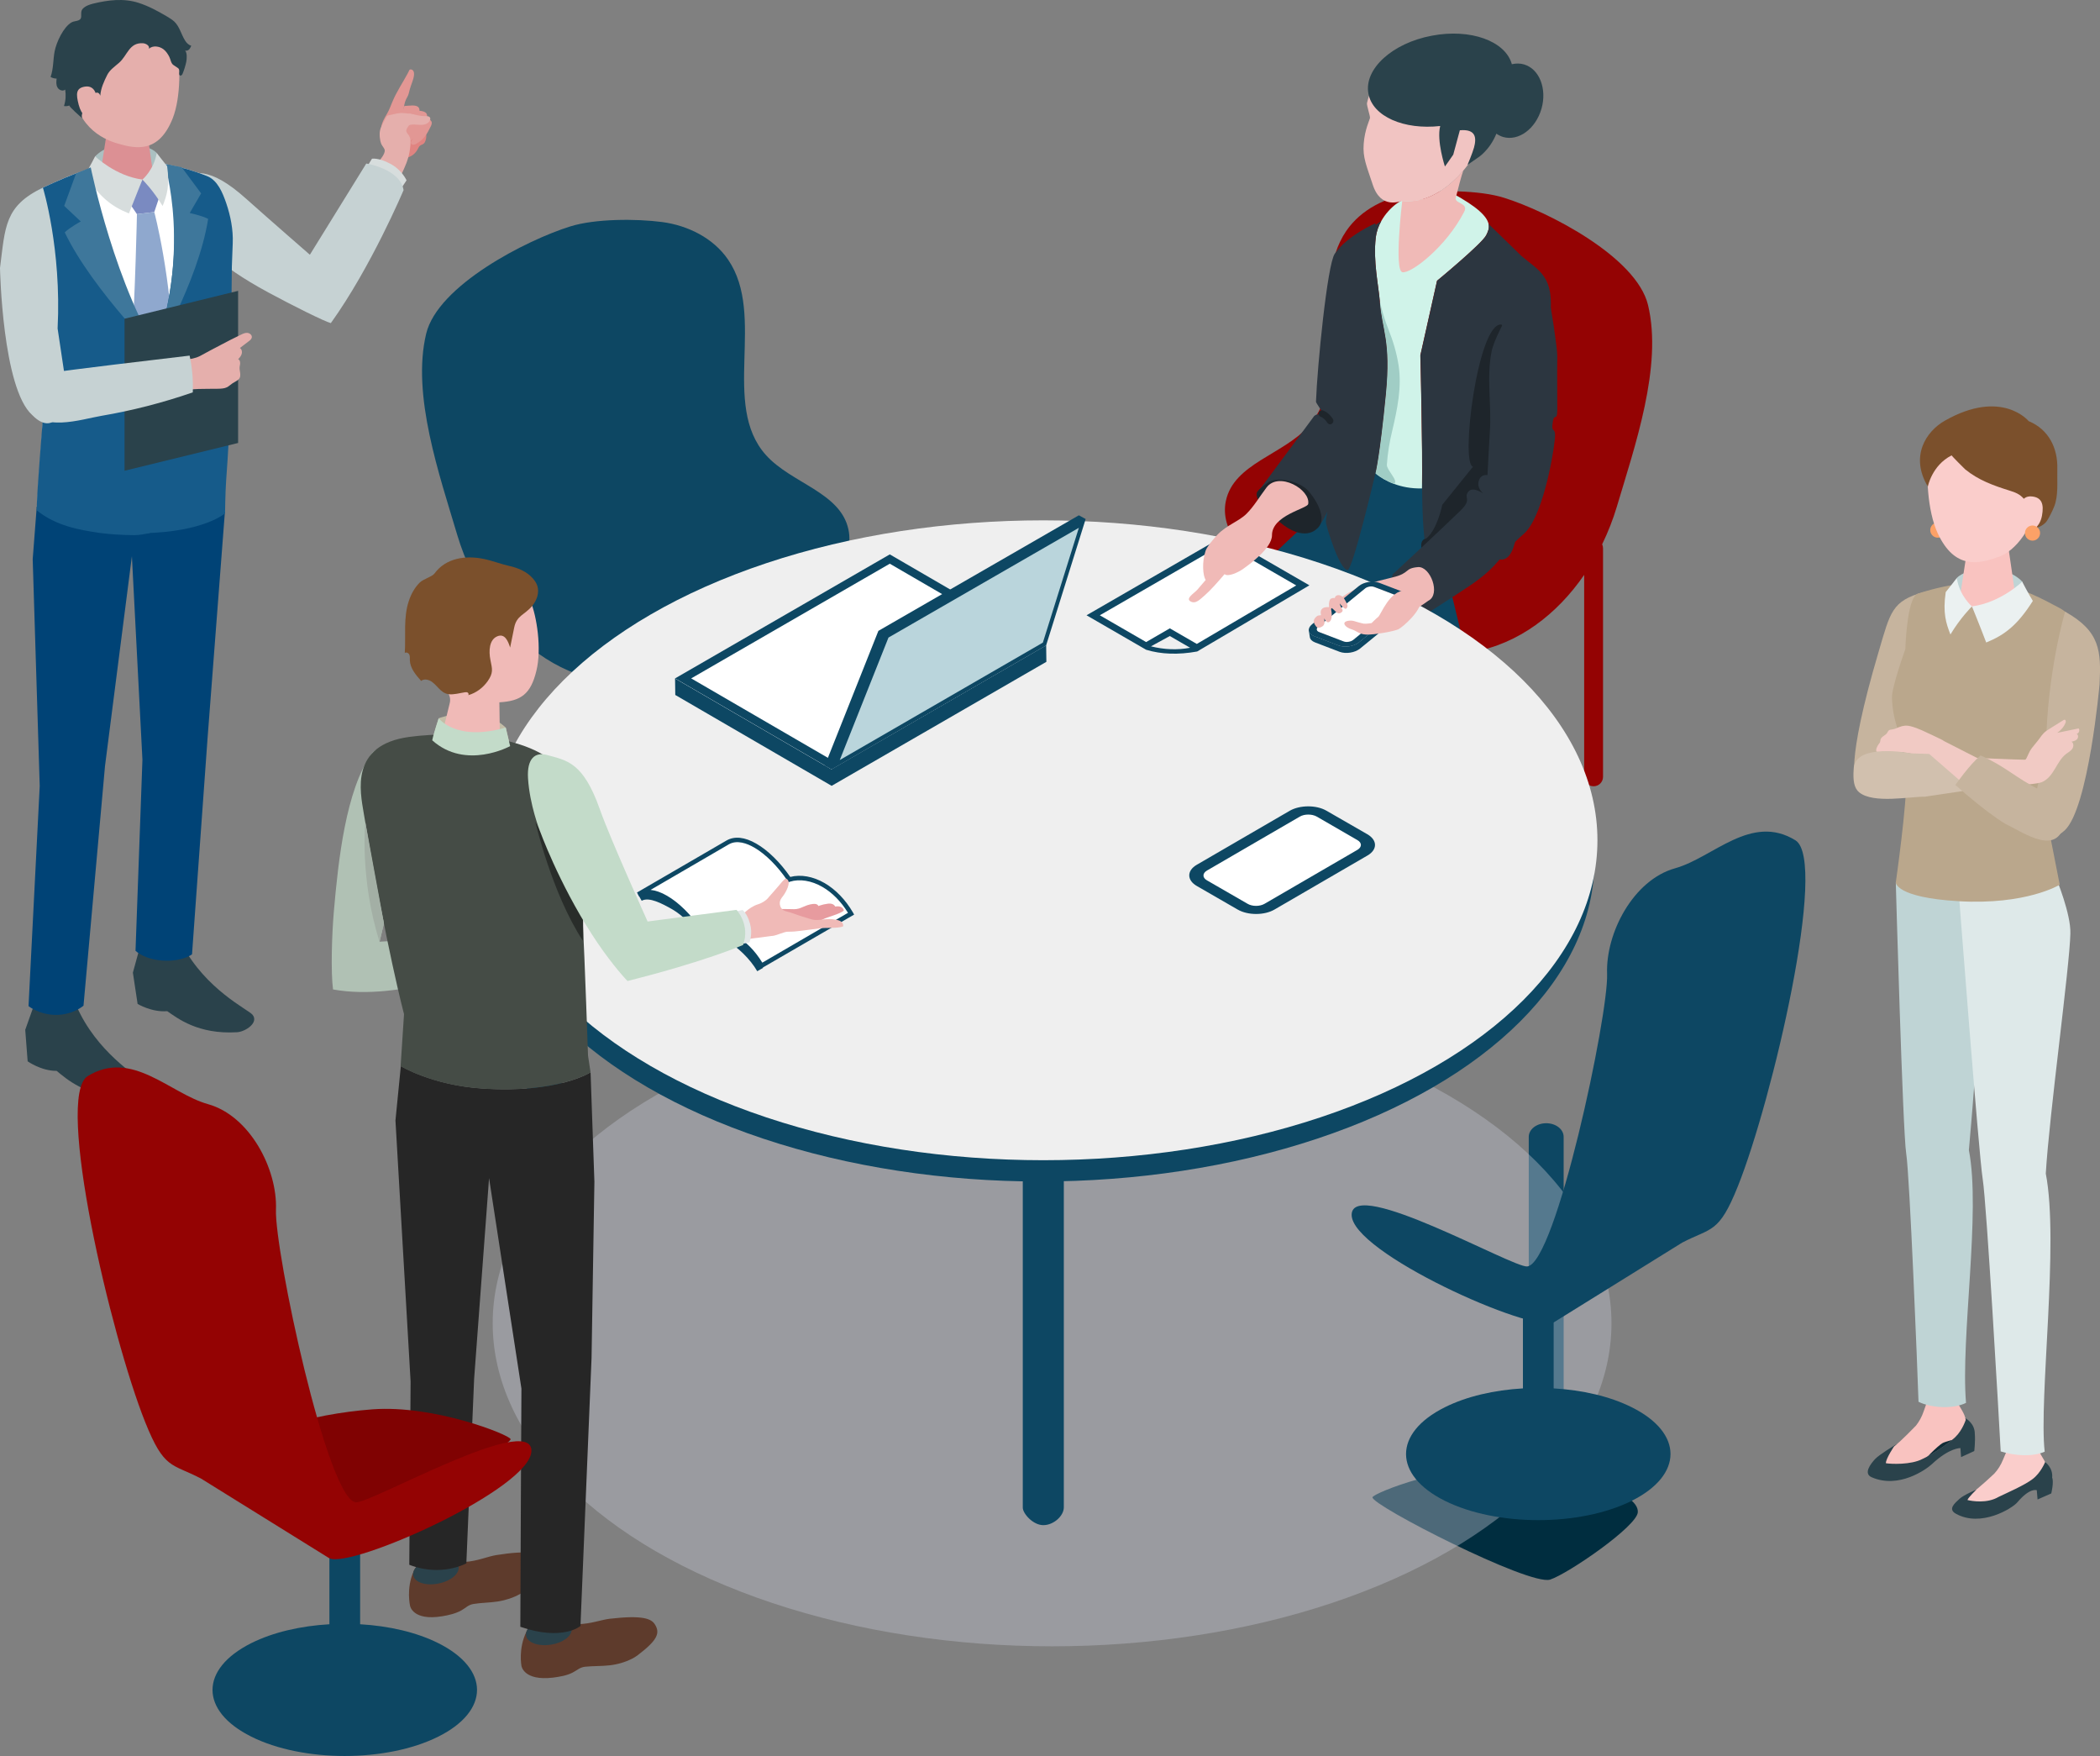 <?xml version="1.0" encoding="utf-8"?>
<!-- Generator: Adobe Illustrator 24.3.0, SVG Export Plug-In . SVG Version: 6.00 Build 0)  -->
<svg version="1.1" id="レイヤー_1" xmlns="http://www.w3.org/2000/svg" xmlns:xlink="http://www.w3.org/1999/xlink" x="0px"
	 y="0px" viewBox="0 0 191.38 160" style="enable-background:new 0 0 191.38 160;" xml:space="preserve">
<rect x="0" y="0" width="191.38" height="160" fill="#808080" stroke="none"/>
<style type="text/css">
	.st0{fill:#002D3F;}
	.st1{fill:#0D4763;}
	.st2{fill:#E08481;}
	.st3{fill:#E29794;}
	.st4{fill:#E5AFAC;}
	.st5{fill:#D7DDDD;}
	.st6{fill:#C6D2D3;}
	.st7{fill:#FFFFFF;}
	.st8{fill:#2A424B;}
	.st9{fill:#ABC0C1;}
	.st10{fill:#DC9094;}
	.st11{fill:#7A8AC1;}
	.st12{fill:#8FA8CE;}
	.st13{fill:#004376;}
	.st14{fill:#165B8A;}
	.st15{fill:#3E779B;}
	.st16{fill:#004581;}
	.st17{opacity:0.4;fill:#C2C4D1;enable-background:new    ;}
	.st18{fill:#940303;}
	.st19{fill:#D0F3E9;}
	.st20{fill:#A0CDC5;}
	.st21{fill:#2C3640;}
	.st22{fill:#1E252B;}
	.st23{fill:#F0BAB7;}
	.st24{fill:#F1C4C2;}
	.st25{fill:#EFEFEF;}
	.st26{enable-background:new    ;}
	.st27{fill:#BAD5DC;}
	.st28{fill:#C3BDA7;}
	.st29{fill:#E79B9F;}
	.st30{fill:#E2E8E8;}
	.st31{fill:#B0C1B4;}
	.st32{fill:#5E3B2C;}
	.st33{fill:#262626;}
	.st34{fill:#454C46;}
	.st35{fill:#C3DBC9;}
	.st36{fill:#292D2A;}
	.st37{fill:#A3AFA5;}
	.st38{fill:#7B502C;}
	.st39{fill:#800202;}
	.st40{fill:#FCA167;}
	.st41{fill:#112C36;}
	.st42{fill:#F9C3C0;}
	.st43{fill:#FACDCB;}
	.st44{fill:#BFD4D5;}
	.st45{fill:#DEE9E9;}
	.st46{fill:#C6B49E;}
	.st47{fill:#BAA78C;}
	.st48{fill:#F1CAC4;}
	.st49{fill:#D1C0AE;}
	.st50{fill:#EBF1F1;}
</style>
<g>
	<g>
		<path class="st0" d="M125.08,136.42c0.08-0.38,6.95-3.14,12.61-2.71c5.65,0.43,11.68,2.19,11.57,4.07
			c-0.08,1.3-6.36,5.61-7.99,6.14C139.38,144.52,124.93,137.12,125.08,136.42z"/>
	</g>
	<path class="st1" d="M140.91,131.69c-0.88,0-1.59-0.55-1.59-1.24v-26.87c0-0.68,0.71-1.24,1.59-1.24s1.59,0.55,1.59,1.24v26.87
		C142.5,131.13,141.79,131.69,140.91,131.69z"/>
	<g>
		<g>
			<g>
				<path class="st2" d="M38.69,13c-0.1,0.16-0.24,0.16-0.38,0.25c-0.15,0.1-0.19,0.26-0.28,0.41c-0.19,0.32-0.5,0.59-0.87,0.68
					c-0.33,0.07-0.68,0.03-1.01,0.08c-0.09,0.01-0.18,0.02-0.26-0.02c-0.08-0.04-0.13-0.11-0.18-0.18
					c-0.23-0.33-0.41-0.76-0.23-1.12c0.07-0.15,0.2-0.26,0.33-0.37c0.29-0.25,0.57-0.51,0.86-0.76c0.15-0.13,0.29-0.26,0.47-0.34
					c0.32-0.14,0.7-0.1,1.04-0.01c0.17,0.04,0.34,0.1,0.48,0.21C38.94,12.07,38.88,12.71,38.69,13z"/>
				<path class="st3" d="M37.15,6.7c0.06-0.11,0.12-0.23,0.17-0.34c0.11-0.08,0.27-0.02,0.34,0.09c0.07,0.11,0.08,0.25,0.07,0.38
					c-0.04,0.45-0.28,0.89-0.39,1.33c-0.05,0.18-0.08,0.36-0.15,0.53c-0.05,0.12-0.12,0.23-0.18,0.35c-0.15,0.31-0.2,0.67-0.24,1.01
					c0.01-0.04,0.39,0.33,0.4,0.47c0.02,0.17,0,0.53-0.17,0.61c-0.71,0.32-1.34,0.72-2.16,0.66c-0.04,0-0.08-0.01-0.1-0.04
					c-0.02-0.02-0.01-0.06-0.01-0.08c0.05-0.47,0.29-0.89,0.53-1.29c0.23-0.38,0.34-0.74,0.51-1.13C36.14,8.36,36.7,7.54,37.15,6.7z
					"/>
				<path class="st3" d="M38.14,9.78c0.09,0.1,0.12,0.25,0.06,0.49c-0.2,0.84-0.39,1.45-1.04,2.03c-0.08,0.07-0.16,0.14-0.26,0.17
					c-0.1,0.03-0.22,0.01-0.28-0.08c-0.07-0.1-0.03-0.25,0.03-0.36c0.13-0.27,0.3-0.53,0.43-0.8c0.17-0.35,0.19-0.43-0.17-0.48
					c-0.14-0.02-0.2-0.2-0.21-0.35c-0.01-0.23,0.04-0.47,0.12-0.68c0.01-0.02,0.02-0.05,0.04-0.06c0.02-0.01,0.04-0.01,0.05-0.01
					C37.29,9.64,37.91,9.51,38.14,9.78z"/>
				<path class="st3" d="M38.87,10.35c0.07,0.11,0.08,0.27,0,0.49c-0.31,0.8-0.58,1.39-1.3,1.88c-0.09,0.06-0.18,0.12-0.28,0.13
					c-0.1,0.02-0.22-0.02-0.27-0.12c-0.06-0.11,0.01-0.25,0.08-0.36c0.17-0.25,0.37-0.48,0.53-0.74c0.21-0.32,0.25-0.4-0.11-0.5
					c-0.14-0.04-0.17-0.22-0.16-0.37c0.02-0.23,0.1-0.46,0.21-0.66c0.01-0.02,0.03-0.05,0.05-0.06c0.02-0.01,0.04,0,0.05,0
					C38.05,10.1,38.68,10.05,38.87,10.35z"/>
				<path class="st3" d="M39.31,11.05c0.06,0.1,0.05,0.25-0.04,0.44c-0.34,0.7-0.63,1.21-1.32,1.6c-0.08,0.05-0.17,0.09-0.26,0.1
					c-0.09,0.01-0.2-0.04-0.23-0.12c-0.04-0.11,0.02-0.22,0.1-0.32c0.17-0.22,0.37-0.41,0.54-0.63c0.22-0.28,0.26-0.34-0.06-0.46
					c-0.12-0.05-0.14-0.22-0.12-0.35c0.04-0.21,0.12-0.41,0.24-0.58c0.01-0.02,0.03-0.04,0.05-0.05c0.02,0,0.03,0,0.05,0
					C38.58,10.77,39.15,10.77,39.31,11.05z"/>
				<path class="st4" d="M34.67,11.74c0.01-0.02,0.01-0.03,0.02-0.05c0.13-0.34,0.32-0.66,0.49-0.98c0.03-0.06,0.07-0.13,0.13-0.17
					c0.04-0.02,0.09-0.03,0.13-0.04c0.34-0.07,0.69-0.17,1.04-0.2c0.31-0.02,0.6,0.05,0.91,0.05c0.46,0.1,0.89,0.24,1.36,0.23
					c0.15,0,0.33-0.01,0.42,0.11c0.11,0.14,0,0.35-0.13,0.47c-0.47,0.39-1.05,0.12-1.59,0.2c-0.05,0.01-0.1,0.02-0.14,0.04
					c-0.05,0.03-0.08,0.08-0.11,0.12c-0.12,0.18-0.25,0.36-0.12,0.56c0.11,0.18,0.24,0.3,0.29,0.51c0.1,0.39,0.01,0.81-0.04,1.2
					c-0.12,0.75-0.43,1.44-0.76,2.12c-0.01,0.03-0.03,0.06-0.06,0.07c-0.03,0.01-0.06,0-0.09-0.01c-0.72-0.28-1.4-0.67-2-1.16
					c0.21-0.22,0.7-0.81,0.64-1.14c-0.03-0.17-0.24-0.38-0.31-0.55c-0.08-0.2-0.12-0.4-0.14-0.62
					C34.59,12.24,34.59,11.99,34.67,11.74z"/>
			</g>
			<path class="st5" d="M36.54,17.2l0.51-0.77c0,0-0.41-0.94-1.48-1.51c-1.06-0.57-1.67-0.46-1.67-0.46l-0.42,0.68L36.54,17.2z"/>
			<path class="st6" d="M36.78,17.32c0,0-2.94,6.98-6.63,12.12c-0.6-0.16-3.51-1.61-5.69-2.79c-4.89-2.64-5.86-4.3-5.86-4.3
				s-1.9-1.58-3.18-3.6c-0.95-1.5-0.59-2.4,0.49-2.65c1.76-0.41,3.12-1.03,6.5,1.99c2.09,1.87,5.83,5.12,5.83,5.12l5.14-8.31
				C33.39,14.9,36.47,15.39,36.78,17.32z"/>
			<path class="st7" d="M3.36,46.16l0.61-8.54L2.1,20.7c-0.24-1.46,0.34-2.94,1.93-3.66c3.65-1.66,7.93-3.71,14.84-1
				c0.95,0.37,1.3,1.51,1.63,2.47c0.39,1.15,0.58,2.39,0.54,3.61c0,0-0.08,2.1-0.08,2.1c-0.03,4-0.07,7.99-0.1,11.99
				c-0.02,2.53-0.15,5.03-0.33,7.56c-0.08,1.11-0.02,2.83-0.02,2.83s-2.08,1.85-8.24,1.82C5.56,48.38,3.36,46.16,3.36,46.16z"/>
			<path class="st8" d="M3.06,91.69l-0.76,2.14l0.22,2.87c0,0,1.23,0.88,2.64,0.87c0.88,0.71,2.63,2.34,6.19,2.42
				c0.77,0.02,2.09-0.71,1.52-1.5c-0.35-0.48-4.07-2.6-5.92-6.88C4.96,91.42,3.06,91.69,3.06,91.69z"/>
			<path class="st8" d="M12.71,86.43l-0.6,2.19l0.43,2.85c0,0,1.29,0.78,2.7,0.66c0.92,0.63,2.79,2.13,6.35,1.92
				c0.77-0.04,2.04-0.88,1.41-1.61c-0.39-0.46-4.25-2.27-6.41-6.39C14.58,86.01,12.71,86.43,12.71,86.43z"/>
			<path class="st9" d="M14.28,13.93c-0.84-0.89-4.08-1.3-5.61,0.32c-0.11,0.79-0.27,1.31-0.27,1.31l2.8,1.01l3.01-0.43
				C14.21,16.13,14.36,14.54,14.28,13.93z"/>
			<path class="st10" d="M11.52,11.21c-1.21,0-1.85,0.68-1.85,1.27l-0.61,3.94c0.06,0.68,1.22,1.24,2.59,1.24s2.44-0.55,2.39-1.24
				l-0.59-4.12C13.4,11.7,12.73,11.21,11.52,11.21z"/>
			<path class="st4" d="M11.03,1.6C7.59,1.63,6.64,4.21,6.64,7.34c0,4.08,2.68,5.33,4.06,5.73c1.68,0.49,3.76,0.93,5.04-2.29
				c0.76-1.91,0.73-5.23,0.31-6.52C15.68,3.14,14.46,1.58,11.03,1.6z"/>
			<polygon class="st11" points="14.57,17.8 12.98,16.36 11.75,18.44 12.48,19.51 14.06,19.32 			"/>
			<path class="st12" d="M14.06,19.32l-1.58,0.19c0,0-0.13,6.71-0.55,13.69c-0.04,0.64,2.22,2.14,2.22,2.14s1.72-1.64,1.71-2.27
				C15.64,25.15,14.06,19.32,14.06,19.32z"/>
			<path class="st8" d="M13.57,4.44c0.09-0.27-0.26-0.48-0.54-0.5c-1.27-0.08-1.41,1.12-2.19,1.79c-0.39,0.34-0.84,0.64-1.07,1.1
				C9.49,7.39,9.18,8.05,9.14,8.72c-0.42-1.18-2.03,1.74-1.62,2.07c-0.12-0.09-1.3-1.13-1.19-1.18C6.17,9.67,6,9.69,5.83,9.66
				c0.16-0.48,0.19-1,0.11-1.5c-0.2,0.19-0.57,0.05-0.7-0.19C5.1,7.73,5.13,7.43,5.16,7.16c-0.19,0-0.39-0.05-0.55-0.15
				c0.27-0.75,0.22-1.56,0.37-2.34c0.16-0.82,0.8-2.21,1.54-2.63c0.24-0.14,0.64-0.1,0.81-0.31C7.5,1.51,7.28,1.09,7.53,0.81
				c0.25-0.27,0.61-0.39,0.96-0.48C9.86,0,11.26-0.18,12.63,0.26c0.9,0.29,1.74,0.74,2.55,1.22c0.24,0.14,0.48,0.29,0.69,0.47
				c0.5,0.47,0.64,1.18,1,1.75c0.13,0.21,0.32,0.4,0.56,0.47c-0.05,0.12-0.11,0.24-0.2,0.34C17.13,4.6,17,4.65,16.87,4.6
				c0.2,0.23,0.16,0.78,0.1,1.06c-0.08,0.36-0.2,0.76-0.35,1.1c-0.04,0.09-0.15,0.16-0.23,0.11c-0.06-0.04-0.06-0.13-0.06-0.2
				c0.02-0.14,0.04-0.3-0.05-0.41c-0.03-0.04-0.08-0.07-0.12-0.1C16.04,6.08,15.92,6,15.8,5.92c-0.22-0.15-0.25-0.5-0.37-0.74
				c-0.13-0.26-0.3-0.51-0.53-0.69C14.52,4.2,13.93,4.12,13.57,4.44z"/>
			<path class="st4" d="M8.81,8.9c0,0-0.06-1.16-1.06-1.01C6.9,8.02,6.92,8.57,7.17,9.54c0.25,0.97,0.84,1.43,1.44,1.4
				C9.21,10.92,8.81,8.9,8.81,8.9z"/>
			<path class="st13" d="M3.62,71.61L2.98,50.95l0.37-4.8c0,0,2.23,2.04,8.91,2.26c5.49,0.18,8.24-1.82,8.24-1.82L18.92,67.2
				L17.5,86.95c0,0-0.79,0.62-2.43,0.58c-1.85-0.04-2.72-0.9-2.72-0.9l0.63-17.41l-0.96-18.54L9.57,69.79L7.61,91.63
				c0,0-0.94,0.83-2.48,0.84c-1.55,0-2.53-0.8-2.53-0.8L3.62,71.61z"/>
			<path class="st5" d="M12.98,16.36c0,0-0.65,1.61-1.23,3.09c-1.59-0.65-2.68-1.48-3.99-3.56c0.38-0.6,0.91-1.65,0.91-1.65
				S10.52,16.04,12.98,16.36z"/>
			<path class="st14" d="M13.11,48.33L13.7,32.9c0,0,3.57-7.54,1.6-17.44c-0.02-0.11-0.05-0.21-0.07-0.32
				c-0.01-0.05-0.01-0.1-0.01-0.16c0.04,0.01,0.08,0.02,0.12,0.02c1.1,0.21,2.27,0.54,3.53,1.04c0.95,0.37,1.42,1.52,1.75,2.48
				c0.39,1.15,0.64,2.41,0.59,3.63c0,0-0.08,2.11-0.08,2.11c-0.03,4-0.12,8.02-0.16,12.01c-0.02,2.53-0.18,4.99-0.36,7.51
				c-0.08,1.11-0.1,2.99-0.1,2.99s-1.88,1.68-7.37,1.81L13.11,48.33z"/>
			<path class="st15" d="M13.85,32.72c0,0,4.2-6.94,5.12-12.78c-0.64-0.32-1.68-0.53-1.68-0.53l1.04-1.79l-1.77-2.38L15,14.94
				C15,14.94,17.56,22.94,13.85,32.72z"/>
			<path class="st14" d="M4.03,17.04c1.21-0.55,2.49-1.14,3.91-1.59l0.01-0.04l0.01,0.03c0,0,2.33,11.37,6.5,16.5
				c-0.07,4.84-0.8,16.63-0.8,16.63c-0.38,0.07-0.93,0.19-1.4,0.19c-1.19-0.01-2.24-0.08-3.16-0.2c-1.88-0.28-3.97-0.63-5.75-2.06
				c0-0.09,0-0.21,0-0.35c0,0,0,0,0,0c0,0,0,0,0,0c0.04-1.67,0.47-6.95,0.59-8.39l0.01-0.16L3.83,36.4l-0.65-5.87L2.1,20.7
				C1.85,19.25,2.44,17.77,4.03,17.04z"/>
			<path class="st16" d="M3.29,31.5c0,0,0.55-2.41,1.44-5.99c-0.54,5.15-0.76,5.96-1.26,7.7L3.29,31.5z"/>
			<path class="st15" d="M14.96,32.93c0,0-6.51-6.42-9.06-11.76c0.52-0.49,1.46-0.99,1.46-0.99l-1.51-1.42l1.08-2.95l1.34-0.56
				C8.27,15.26,10.51,26.32,14.96,32.93z"/>
			<path class="st5" d="M12.98,16.36c0,0,1.06-0.89,1.3-2.43c0,0,0.61,0.8,0.95,1.21c0.26,1.79-0.03,2.67-0.41,3.63
				C13.97,17.35,12.98,16.36,12.98,16.36"/>
			<path class="st6" d="M6.16,36.01l-0.91-6.08C5.62,22.66,3.91,17.1,3.91,17.1C0.4,18.77,0.48,20.68,0,24.42
				c0,0,0.21,10.96,2.93,13.39C5.31,40.25,6.16,36.01,6.16,36.01z"/>
			<polygon class="st8" points="21.7,40.36 11.35,42.89 11.35,29.04 21.7,26.5 			"/>
			<path class="st4" d="M20.19,31.39c0.58-0.31,1.17-0.61,1.78-0.9c0.18-0.09,0.38-0.18,0.58-0.16c0.2,0.02,0.41,0.18,0.4,0.38
				c-0.01,0.17-0.15,0.29-0.29,0.39c-0.27,0.2-0.53,0.41-0.8,0.61c0.17,0.1,0.22,0.33,0.17,0.52c-0.05,0.19-0.18,0.35-0.32,0.49
				c0.17,0.1,0.2,0.33,0.16,0.52c-0.11,0.47,0.06,0.6,0.02,1.03c-0.03,0.34-0.43,0.48-0.71,0.66c-0.17,0.11-0.32,0.27-0.51,0.36
				c-0.23,0.11-0.5,0.12-0.75,0.13c-1.27,0.03-2.41-0.07-3.65,0.28c-0.2-0.73-0.52-1.99-0.8-2.7c0.93-0.29,1.89-0.13,2.75-0.56
				C18.88,32.08,19.53,31.73,20.19,31.39z"/>
			<path class="st6" d="M17.57,35.75c0.04-1.12-0.05-2.25-0.29-3.35c-4.54,0.53-9.07,1.08-13.6,1.67c-0.27,0.04-0.57,0.09-0.75,0.3
				c-0.13,0.16-0.16,0.38-0.18,0.58C2.67,35.63,2.59,36.34,2.79,37c0.75,2.5,4.66,1.19,6.44,0.89
				C12.06,37.41,14.85,36.69,17.57,35.75z"/>
		</g>
	</g>
	<ellipse class="st17" cx="95.88" cy="120.57" rx="50.98" ry="29.43"/>
	<g>
		<path class="st1" d="M77.32,48.24c-0.72-3.38-5.2-4.2-7.51-6.77c-4.14-4.6,0.04-12.71-3.46-17.82c-1.34-1.96-3.66-3.11-6.01-3.42
			s-6.11-0.31-8.37,0.4C47.99,21.87,39.9,26,38.84,30.4c-1.35,5.59,1.22,12.91,2.84,18.37c0.35,1.17,0.8,2.32,1.34,3.43
			c-0.05,0.11-0.08,0.23-0.08,0.37v20.82c0,0.47,0.38,0.86,0.86,0.86s0.86-0.38,0.86-0.86v-18.4c2.45,3.56,5.97,6.3,10.18,7.02
			c6.65,1.14,13.02-2.83,18.39-6.91C75.45,53.39,77.91,51,77.32,48.24z"/>
	</g>
	<g>
		<path class="st18" d="M111.72,45.63c0.72-3.38,5.2-4.2,7.51-6.77c4.14-4.6-0.04-12.71,3.46-17.82c1.34-1.96,3.66-3.11,6.01-3.42
			c2.35-0.31,6.11-0.31,8.37,0.4c3.97,1.24,12.06,5.37,13.12,9.77c1.35,5.59-1.22,12.91-2.84,18.37c-0.35,1.17-0.8,2.32-1.34,3.43
			c0.05,0.11,0.08,0.23,0.08,0.37v20.82c0,0.47-0.38,0.86-0.86,0.86c-0.47,0-0.86-0.38-0.86-0.86v-18.4
			c-2.45,3.56-5.97,6.3-10.18,7.02c-6.65,1.14-13.02-2.83-18.39-6.91C113.58,50.78,111.13,48.39,111.72,45.63z"/>
	</g>
	<path class="st1" d="M49.61,104.9c-0.88,0-1.59-0.55-1.59-1.24V76.79c0-0.68,0.71-1.24,1.59-1.24c0.88,0,1.59,0.55,1.59,1.24v26.87
		C51.2,104.35,50.49,104.9,49.61,104.9z"/>
	<path class="st1" d="M95.08,138.96c-0.95,0-1.87-1.07-1.87-1.59v-33.51c0.58-1.9,1.3-2.6,2.21-2.57c0.86,0.03,1.53,0.77,1.53,1.63
		v34.42C96.95,138.11,96.03,138.96,95.08,138.96z"/>
	<ellipse class="st1" cx="94.8" cy="78.5" rx="50.5" ry="29.15"/>
	<g>
		<g>
			<g>
				<path class="st1" d="M133.06,57.3c0.01-0.01-3.21-13.19-3.21-13.19c-0.41,0.03-5.26-1.5-5.26-1.5s-4.8,4.32-8.94,8.28
					C112.8,53.64,131.45,58.35,133.06,57.3z"/>
				<g>
					<path class="st19" d="M135.44,21.43c-0.37,0.76-4.48,4.15-4.48,4.15l-1.52,6.79c0,0,0.22,8.78,0.15,12.13
						c-1.01,0.03-1.87-0.16-2.54-0.41c-0.76-0.28-1.28-0.64-1.53-0.83c-0.11-0.08-0.17-0.14-0.17-0.14s0.39-1.46,0.95-7.22
						c0.47-4.89-0.35-5.76-0.55-8.38c0-0.01,0-0.03,0-0.04c-0.12-1.48-0.63-3.71-0.37-5.85c0.07-0.54,0.25-1.04,0.5-1.49
						c0.74-1.32,2.04-2.14,2.41-2c0.33,0.12,3.91-0.02,3.99-0.58c2.42,1.31,3.21,2.17,3.37,2.81
						C135.76,20.79,135.59,21.12,135.44,21.43z"/>
					<path class="st20" d="M126.39,42.35c-0.02,0.49,1.09,1.45,0.66,1.74c-0.76-0.28-1.28-0.64-1.53-0.83
						c-0.11-0.08-0.17-0.14-0.17-0.14s0.39-1.46,0.95-7.22c0.47-4.89-0.35-5.76-0.55-8.38c0-0.01,0-0.03,0-0.04
						c0.21,0.86,0.45,1.71,0.79,2.55c0.42,1.04,0.75,2.16,0.92,3.27c0.3,1.98-0.12,3.98-0.57,5.9
						C126.64,40.2,126.45,41.34,126.39,42.35z"/>
				</g>
				<path class="st21" d="M126.3,35.9c-0.56,5.76-0.95,7.22-0.95,7.22s-2.08,8.87-2.55,8.82c-0.77-0.09-1.93-4.01-1.96-4.31
					c-0.02-0.21,0.03-0.56,0.13-1.02c-0.32,0.68-0.58,1.16-0.78,1.22c-3.21,1.09-5.66-2.86-5.66-2.86l5.24-7.07
					c0.55-0.43,0.75,0.25,0.77-0.26c0-0.1-0.61-0.92-0.61-1.04c0.11-3.14,1.03-12.51,1.71-13.48c1.18-1.7,3.72-2.78,3.72-2.78
					s-0.01,0.06-0.02,0.17l0.54-0.37c-0.25,0.44-0.44,0.95-0.5,1.49c-0.26,2.15,0.26,4.41,0.37,5.89
					C125.95,30.13,126.77,31.01,126.3,35.9z"/>
				<path class="st21" d="M141.27,28.88c0.1,8.35-2.86,18.09-2.91,17.86c0,0,0.03,4.86-1.87,4.18c-1.35,1.16-2.91,2.27-4.15,2.43
					c-2.6,0.34-2.69-5.27-2.74-8.85c0.07-3.35-0.15-12.13-0.15-12.13l1.52-6.79c0,0,4.11-3.39,4.48-4.15
					c0.15-0.3,0.31-0.63,0.2-1.06c0.06,0.07,0.12,0.13,0.18,0.2l2.83,2.76C140.29,24.71,141.67,25.16,141.27,28.88z"/>
				<path class="st22" d="M129.96,49.08c1.04-0.83,1.48-3.09,1.48-3.09l2.8-3.47c-1.18-0.23,0.44-13.13,2.57-12.95
					c0.67,0.06,0.13,12.7,0.08,13.02c-0.38,2.47-3.09,3.95-4.3,6.16c-0.36,0.65-0.93,1.36-1.51,1.81c-0.47,0.36-0.97,0.27-1.36-0.19
					C129.46,50.07,129.37,49.13,129.96,49.08z"/>
				<path class="st22" d="M121.22,38.66c-0.11,0-0.21-0.06-0.27-0.16c-0.06-0.11-0.29-0.42-0.58-0.52
					c-0.16-0.06-0.25-0.23-0.19-0.39c0.06-0.16,0.23-0.25,0.39-0.19c0.55,0.19,0.87,0.73,0.91,0.79c0.08,0.15,0.03,0.34-0.11,0.42
					C121.32,38.65,121.27,38.66,121.22,38.66z"/>
				<path class="st22" d="M115.66,43.89c1.05-0.5,2.82,0.09,3.45,0.71c0.63,0.62,2.06,2.71,0.87,3.6c0,0-1.13,1.25-3.38-0.65
					c-2.25-1.9-2.11-2.39-2.05-2.67S115.66,43.89,115.66,43.89z"/>
			</g>
			<g>
				<path class="st23" d="M127.79,18.31c0,0-0.76,6.32,0.01,6.49c0.76,0.17,3.99-2.29,5.64-5.51c0.42-0.82-0.91-0.73-0.77-1.27
					c0.22-0.88,0.54-2.11,0.69-2.49c-1.09,1.29-2.65,2.51-4.33,2.74C128.62,18.34,128.2,18.36,127.79,18.31z"/>
				<path class="st24" d="M124.28,13.08c-0.11,1.28,0.28,2.08,0.82,3.74c0.76,2.33,2.51,1.47,2.69,1.5
					c0.41,0.05,0.82,0.02,1.23-0.03c1.68-0.24,3.24-1.45,4.33-2.74c0.62-0.73,1.08-1.48,1.33-2.09c0.69-1.71,1.15-2.93,1.1-4.05
					c-0.05-1.12-0.76-2.62-2.1-3.51c-1.54-1.02-4.44-1.9-6.03-0.96c-1.59,0.95-2.65,2.64-3.07,4.44c-0.05,0.21,0.3,1.18,0.27,1.38
					C124.81,10.95,124.38,11.8,124.28,13.08z"/>
				<path class="st8" d="M124.71,8.54c0.39,2.08,3.24,3.31,6.54,2.94c-0.34,1.35,0.43,3.69,0.43,3.69s0.34-0.46,0.76-1.08l0.6-2.22
					c1.48-0.13,1.53,0.69,1.29,1.58c-0.14,0.51-0.59,1.57-0.59,1.57l0.91-0.63c0,0,1.09-0.65,1.72-2.21
					c0.19,0.13,0.39,0.23,0.61,0.3c1.41,0.41,2.97-0.74,3.5-2.57c0.52-1.82-0.19-3.63-1.59-4.04c-0.36-0.11-0.74-0.1-1.11-0.02
					c-0.58-2.11-3.77-3.27-7.28-2.6C126.88,3.92,124.28,6.3,124.71,8.54z"/>
			</g>
		</g>
		<g>
			<path class="st21" d="M135.96,31.9c-0.53,2.45,0,5.01-0.19,7.51c-0.03,0.33-0.21,3.88-0.21,3.88s-0.49-0.1-0.71,0.32
				c-0.53,1,0.75,1.66,0.75,1.66s-1.29-1.09-1.78-0.48c-0.49,0.61,0.39,0.64-0.7,1.71c-1.53,1.51-6.19,5.82-6.19,5.82
				c-0.75,2.3-0.01,3.75,2.99,3.66c0,0,2.7-1.72,3.99-2.59c2.9-1.95,2.74-2.84,4.96-4.75c1.62-1.4,2.63-6.71,2.83-8.64
				c0.12-1.11-0.29-0.56-0.23-1.24c0.13-1.4,0.43-0.18,0.45-1.4c0.01-0.84-0.03-3.32,0-4.93c0.01-0.69-0.58-4.54-0.75-5.21
				C140.05,22.89,136.27,30.46,135.96,31.9z"/>
		</g>
	</g>
	<ellipse class="st25" cx="95.08" cy="76.56" rx="50.5" ry="29.15"/>
	<g class="st26">
		<path class="st7" d="M75.04,80.63c-1.08-0.63-2.21-0.78-3.11-0.5c-0.9-1.33-2.02-2.47-3.11-3.09c-0.92-0.53-1.81-0.69-2.52-0.29
			l-8.16,4.74c0.71-0.4,1.6-0.24,2.52,0.29c1.08,0.63,2.2,1.76,3.11,3.09c0.91-0.28,2.03-0.13,3.11,0.5
			c0.92,0.53,1.81,1.4,2.51,2.61l8.16-4.74C76.85,82.03,75.96,81.16,75.04,80.63z"/>
		<path class="st1" d="M69.32,88.27l-0.1-0.18c-0.64-1.11-1.48-1.99-2.44-2.54c-1-0.58-2.08-0.75-2.95-0.48l-0.14,0.05l-0.09-0.13
			c-0.9-1.33-2.01-2.44-3.04-3.03c-0.64-0.37-1.56-0.72-2.31-0.29l-0.2-0.35l8.16-4.74c0.73-0.42,1.67-0.32,2.72,0.29
			c1.05,0.6,2.17,1.7,3.09,3.03c0.95-0.25,2.08-0.05,3.13,0.56c1.01,0.59,1.91,1.52,2.59,2.69l0.1,0.18L69.32,88.27z M64.69,84.54
			c0.74,0,1.54,0.23,2.3,0.66c0.96,0.56,1.82,1.42,2.48,2.51l7.81-4.54c-0.63-1.03-1.43-1.84-2.33-2.36l0,0
			c-1-0.58-2.08-0.75-2.95-0.48l-0.14,0.05l-0.09-0.13c-0.9-1.33-2.01-2.44-3.04-3.03c-0.64-0.37-1.56-0.72-2.31-0.29l-7.13,4.15
			c0.46,0.05,0.96,0.22,1.49,0.53c1.05,0.6,2.17,1.7,3.09,3.03C64.12,84.57,64.4,84.54,64.69,84.54z"/>
		<path class="st1" d="M66.88,85.37c0.92,0.53,2.66,2.81,2.66,2.81s-0.32,0.2-0.53,0.31c-0.66-1.15-1.83-2.23-2.76-2.76
			c-0.92-0.53-1.83-0.68-2.49-0.3c-0.66-1.14-1.57-2.04-2.48-2.57c-0.93-0.53-2.13-1.17-2.8-0.79c-0.21-0.36-0.13-0.23-0.34-0.59
			c0.71-0.4,1.6-0.24,2.52,0.29c1.08,0.63,2.2,1.76,3.11,3.09C64.67,84.59,65.8,84.75,66.88,85.37z"/>
	</g>
	<g>
		<path class="st23" d="M129.22,51.67c-1.26,0.11-0.69,0.55-2.28,0.93c-1.94,0.47-2.73,0.69-3.84,1.29c-1.1,0.6-2.74,2.04-3.28,2.96
			c-0.08,0.14-0.16,0.27-0.21,0.35c-0.14,0.22-0.08,0.39-0.04,0.47c0.21,0.37,0.89,0.37,2.64,0.3c0.94-0.04,2.85-0.69,2.97-0.69
			c1.07,0,4.27-2,4.98-2.54C131.33,54.17,130.36,51.57,129.22,51.67z"/>
		<g class="st26">
			<path class="st7" d="M127.47,54.33c0.26,0.1,0.3,0.32,0.08,0.49l-4.26,3.48c-0.21,0.17-0.6,0.24-0.86,0.14l-2.25-0.86
				c-0.26-0.1-0.29-0.32-0.08-0.49l4.26-3.48c0.21-0.17,0.6-0.23,0.85-0.14L127.47,54.33z"/>
			<path class="st1" d="M127.94,53.96c0.56,0.21,0.64,0.7,0.18,1.08l-4.26,3.48c-0.46,0.38-1.3,0.51-1.86,0.3l-2.25-0.86
				c-0.56-0.21-0.64-0.7-0.18-1.08l4.26-3.48c0.46-0.38,1.3-0.51,1.86-0.3L127.94,53.96z M123.32,58.31l4.26-3.48
				c0.21-0.17,0.17-0.4-0.08-0.49l-2.25-0.86c-0.26-0.1-0.64-0.04-0.85,0.14l-4.26,3.48c-0.21,0.17-0.18,0.4,0.08,0.49l2.25,0.86
				C122.72,58.54,123.1,58.48,123.32,58.31"/>
			<path class="st1" d="M128.12,55.03l-4.26,3.48c-0.46,0.38-1.3,0.51-1.86,0.3l-2.25-0.86c-0.28-0.11-0.44-0.28-0.47-0.48
				l0.09,0.58c0.03,0.2,0.19,0.37,0.47,0.48l2.25,0.86c0.56,0.21,1.4,0.08,1.86-0.3l4.26-3.48c0.23-0.19,0.33-0.4,0.3-0.6
				l-0.09-0.58C128.45,54.63,128.35,54.84,128.12,55.03z"/>
		</g>
		<path class="st23" d="M128.1,53.79c-1.49,0-2.24,2.23-2.51,2.43c-0.19,0.14-0.59,0.55-0.59,0.55s-0.53,0.09-0.74,0.05
			c-0.04-0.01-0.52-0.12-0.81-0.22c-0.29-0.1-0.8-0.06-0.91,0.12c-0.12,0.18,0.18,0.48,0.64,0.62c0.49,0.15,0.64,0.44,1.33,0.48
			c0.7,0.03,2.5-0.29,2.92-0.48c0.42-0.2,2.12-1.72,2-2.54C129.39,54.42,128.66,53.79,128.1,53.79z"/>
		<path class="st23" d="M122.76,55.02c-0.3-0.62-0.43-0.68-0.58-0.75c-0.27-0.12-0.52,0.02-0.53,0.22c-0.18-0.02-0.24,0-0.38,0.07
			c-0.13,0.08-0.17,0.46-0.16,0.58c0.01,0.11,0.05,0.2-0.07,0.18c-0.13-0.02-0.44,0-0.59,0.19c-0.14,0.19-0.09,0.34-0.06,0.54
			c-0.2,0.05-0.3-0.05-0.56,0.28c-0.21,0.27-0.05,0.54,0.12,0.76c0.11,0.14,0.32,0.15,0.59-0.04c0.28-0.19,0.13-0.72,0.13-0.72
			s0.27,0.62,0.56,0.25c0.29-0.38,0.04-1.19,0.04-1.26c0.08,0.01,0.04,0.04,0.16,0.13c0.32,0.25,0.44,0.57,0.77,0.38
			c0.33-0.2,0.05-0.38-0.03-0.6c-0.04-0.1-0.06-0.18-0.08-0.25c0.1,0.13,0.45,0.56,0.58,0.48C122.78,55.4,122.85,55.22,122.76,55.02
			z"/>
	</g>
	<g>
		<g>
			<polygon class="st1" points="95.34,58.79 75.77,70.09 61.52,61.81 61.54,63.32 75.79,71.6 95.36,60.3 			"/>
			<g>
				<polygon class="st7" points="75.77,70.09 61.52,61.81 81.09,50.51 95.34,58.79 				"/>
				<path class="st1" d="M81.09,51.36l12.79,7.43l-18.1,10.45l-12.79-7.43L81.09,51.36 M81.09,50.51l-19.57,11.3l14.25,8.28
					l19.57-11.3L81.09,50.51L81.09,50.51z"/>
			</g>
		</g>
		<g>
			<polygon class="st27" points="80.82,57.95 98.63,47.69 95.19,58.67 76.16,69.67 			"/>
			<path class="st1" d="M98.32,46.95L80.05,57.48l-4.88,12.27l0.62,0.34l19.55-11.3l3.6-11.5L98.32,46.95z M95.04,58.55l-18.51,10.7
				l4.44-11.16l17.35-10L95.04,58.55z"/>
		</g>
	</g>
	<g>
		<g class="st26">
			<path class="st7" d="M123.7,76.54c0.43,0.25,0.43,0.65,0.01,0.89l-8.47,4.92c-0.42,0.25-1.12,0.25-1.54,0l-3.71-2.14
				c-0.42-0.24-0.42-0.65,0-0.89l8.47-4.92c0.42-0.25,1.11-0.24,1.54,0L123.7,76.54z"/>
			<path class="st1" d="M124.61,76.01c0.93,0.54,0.93,1.41,0.01,1.94l-8.47,4.92c-0.92,0.54-2.43,0.54-3.36,0l-3.71-2.14
				c-0.93-0.53-0.93-1.41-0.01-1.94l8.47-4.92c0.92-0.53,2.43-0.54,3.35,0L124.61,76.01z M115.24,82.35l8.47-4.92
				c0.42-0.25,0.42-0.65-0.01-0.89L120,74.4c-0.42-0.24-1.11-0.25-1.54,0l-8.47,4.92c-0.42,0.25-0.42,0.65,0,0.89l3.71,2.14
				C114.12,82.6,114.81,82.6,115.24,82.35"/>
		</g>
	</g>
	<g>
		<g>
			<polygon class="st7" points="104.45,58.85 99.62,56.06 111.54,49.18 118.73,53.33 109.07,59.02 106.61,57.6 			"/>
			<g>
				<line class="st27" x1="109.11" y1="59.07" x2="104.49" y2="58.89"/>
				<path class="st1" d="M119.33,53.33l-7.79-4.5l-12.52,7.23l5.43,3.14c1.37,0.42,2.93,0.47,4.65,0.16L119.33,53.33z M100.23,56.06
					l11.31-6.53l6.59,3.81l-9.06,5.33l-2.46-1.42l-2.16,1.25L100.23,56.06z M106.61,57.95l1.85,1.07c-1.17,0.22-2.36,0.17-3.57-0.13
					L106.61,57.95z"/>
			</g>
		</g>
	</g>
	<g>
		<path class="st1" d="M148.71,128.22c-2-1-4.52-1.57-7.12-1.72v-9.51c0-0.77-0.63-1.4-1.4-1.4c-0.77,0-1.4,0.63-1.4,1.4v9.51
			c-2.6,0.15-5.12,0.72-7.12,1.72c-4.71,2.35-4.71,6.17,0,8.52c4.71,2.35,12.34,2.35,17.04,0S153.42,130.57,148.71,128.22z"/>
		<path class="st1" d="M146.46,88.73c-0.14-3.72,2.39-8.56,6.2-9.62c3.47-0.97,6.92-5.03,10.96-2.55c3,1.85-2.1,23.67-5.24,31.52
			c-1.74,4.34-2.39,3.74-5.08,5.14l-11.69,7.26c-1.96,1.02-18.53-6.38-18.43-9.82c0.1-3.44,14.69,4.86,16,4.73
			C141.79,115.13,146.6,92.45,146.46,88.73z"/>
	</g>
	<path class="st23" d="M115.42,44.42c-0.68,0.9-1.13,1.7-1.82,2.39c-0.69,0.69-1.79,1.02-2.64,1.9c-0.32,0.33-0.96,1.09-1.09,1.47
		c-0.35,1.03-0.25,2.29,0.01,2.66c-0.34,0.4-0.66,0.78-0.78,0.91c-0.3,0.32-1.08,0.78-0.6,1.05c0.49,0.27,0.9-0.23,1.34-0.6
		c0.45-0.39,1.13-1.15,1.76-1.89c0.31,0.28,1.23-0.16,1.64-0.44c0.62-0.44,2.68-1.92,2.68-3.1c-0.01-1.83,3.22-2.42,3.3-2.85
		C119.45,44.61,116.55,42.92,115.42,44.42z"/>
	<g>
		<g>
			<g>
				<path class="st28" d="M39.98,65.44c0,0,3.7-1.41,6.11,0.85c0.17,0.71,0.4,1.69,0.4,1.69s-3.53,2.11-7.19-0.2
					C39.46,67.16,39.98,65.44,39.98,65.44z"/>
				<g>
					<path class="st29" d="M72.13,83.24c0.51,0,0.54,0.02,1.04,0.01c0.45,0,0.79,0.06,1.22-0.07c0.36-0.11,0.7-0.29,1.05-0.42
						c0.24-0.08,0.49-0.14,0.74-0.17c0.15-0.02,0.31-0.02,0.45,0.04c0.14,0.06,0.26,0.19,0.27,0.34c-0.42,0.34-1.46,0.56-1.94,0.81
						c-1.13,0.57-1.08,0.58-1.75,0.78L72.13,83.24z"/>
					<path class="st29" d="M71.38,82.99c0.51,0,0.54,0.02,1.04,0.01c0.45,0,0.79,0.06,1.22-0.07c0.36-0.11,0.7-0.29,1.05-0.42
						c0.24-0.08,0.49-0.14,0.74-0.17c0.15-0.02,0.31-0.02,0.45,0.04s0.26,0.19,0.27,0.34c-0.42,0.34-1.46,0.56-1.94,0.81
						c-1.13,0.57-1.08,0.58-1.75,0.78L71.38,82.99z"/>
					<path class="st29" d="M71.17,82.82c0.36,0,0.39,0.01,0.75,0.01c0.32,0,0.57,0.04,0.88-0.05c0.26-0.08,0.5-0.21,0.76-0.3
						c0.17-0.06,0.35-0.1,0.53-0.12c0.11-0.01,0.22-0.01,0.33,0.03c0.1,0.04,0.19,0.14,0.19,0.25c-0.3,0.24-1.05,0.41-1.4,0.58
						c-0.82,0.41-0.78,0.42-1.26,0.56L71.17,82.82z"/>
					<path class="st23" d="M67.68,85.62l2.62-0.34c0.35,0.02,1.15-0.4,1.5-0.39c0.35,0.01,0.91-0.04,1.25-0.09
						c0.53-0.08,1.07-0.13,1.61-0.21c0.55-0.09,1.65,0.02,2.17-0.18c0.05-0.15-0.03-0.32-0.15-0.42c-0.12-0.1-0.28-0.15-0.43-0.18
						c-0.26-0.05-0.52-0.08-0.78-0.07c-0.4,0.01-0.8,0.1-1.2,0.08c-0.14-0.01-0.27-0.04-0.4-0.08c-1.33-0.4-1.13-0.37-1.8-0.59
						c-0.41-0.13-0.79-0.12-0.96-0.58c-0.07-0.2-0.06-0.42,0.03-0.61c0.06-0.12,0.14-0.21,0.22-0.32c0.21-0.27,0.82-1.29,0.33-1.56
						c-0.03-0.02-0.06-0.03-0.09-0.02c-0.03,0-0.06,0.03-0.09,0.05c-0.18,0.15-0.33,0.34-0.48,0.52c-0.31,0.38-0.65,0.74-0.97,1.11
						c-0.01,0.01-0.02,0.02-0.02,0.03c-0.25,0.3-0.58,0.5-0.95,0.62c-0.89,0.27-1.58,1.12-1.58,1.12L67.68,85.62z"/>
				</g>
				<path class="st30" d="M67.56,86.01l0.74-0.14c0,0,0.32-0.77,0.05-1.72c-0.26-0.94-0.68-1.24-0.68-1.24l-0.64,0.14L67.56,86.01z"
					/>
				<path class="st31" d="M44.57,85.23l-9.98,0.57l3.59-15.04c0.44-1.46-0.54-2.46-2.05-2.65c-1.19-0.15-1.96,0.12-2.28,0.58
					c-2.33,3.33-3.02,9.68-3.42,14.3c-0.19,2.17-0.29,5.56-0.08,7.16c6.22,1.14,13.88-2.21,13.88-2.21L44.57,85.23z"/>
				<g>
					<path class="st32" d="M37.69,143.18c-0.69,1.57-0.32,3.13-0.32,3.13s0.23,1.4,2.94,0.95c0.59-0.1,1.21-0.24,1.73-0.53
						c0.42-0.23,0.62-0.51,1.12-0.59c0.74-0.12,1.5-0.11,2.24-0.23c0.69-0.11,1.39-0.34,2-0.68c0.18-0.1,0.35-0.22,0.51-0.35
						c1.71-1.43,1.97-2.08,1.43-2.86c-0.34-0.5-1.13-0.81-4.13-0.33c-0.75,0.12-1.73,0.56-2.87,0.62c-0.38,0.02-0.77-0.04-1.12-0.2
						c-0.43-0.2-1.05-0.25-1.72-0.12C38.57,142.17,37.85,142.67,37.69,143.18z"/>
					<path class="st8" d="M37.66,143.54c-0.12-0.63,0.7-1.33,1.84-1.55c1.14-0.22,2.16,0.11,2.29,0.74c0.12,0.63-0.7,1.33-1.84,1.55
						C38.81,144.51,37.79,144.18,37.66,143.54z"/>
				</g>
				<g>
					<path class="st32" d="M47.98,148.66c-0.76,1.54-0.46,3.11-0.46,3.11s0.17,1.41,2.9,1.08c0.59-0.08,1.22-0.18,1.75-0.45
						c0.43-0.21,0.64-0.48,1.15-0.54c0.75-0.08,1.5-0.04,2.25-0.13c0.7-0.08,1.4-0.28,2.03-0.6c0.18-0.09,0.36-0.2,0.53-0.33
						c1.77-1.35,2.06-2,1.55-2.8c-0.32-0.51-1.09-0.86-4.12-0.51c-0.76,0.09-1.75,0.48-2.9,0.49c-0.38,0-0.77-0.07-1.11-0.25
						c-0.42-0.21-1.04-0.3-1.71-0.2C48.91,147.69,48.17,148.15,47.98,148.66z"/>
					<path class="st8" d="M47.94,149.01c-0.1-0.64,0.75-1.3,1.9-1.47c1.15-0.17,2.16,0.2,2.25,0.84c0.1,0.64-0.75,1.3-1.9,1.47
						C49.04,150.03,48.03,149.65,47.94,149.01z"/>
				</g>
				<path class="st33" d="M53.82,97.7l0.35,9.97l-0.26,16.06l-1.01,24.42c0,0-1.64,1.4-5.48,0.07c0-2.41,0.1-21.7,0.1-21.7
					l-2.95-19.18l-1.36,18.28l-0.71,16.82c0,0-2.28,1.27-5.2,0.13c0-0.77,0.12-16.69,0.12-16.69l-1.38-23.79l0.49-4.96
					c0,0,2.83,1.73,7.38,2.04C50.84,99.65,53.82,97.7,53.82,97.7z"/>
				<path class="st34" d="M36.51,97.14c0,0,2.83,1.73,7.38,2.04c6.95,0.47,9.93-1.48,9.93-1.48l-0.23-1.51c0,0-0.3-8.81-0.49-12.45
					c-0.15-2.78-0.42-10.71-1.67-13.06c-1.86-3.51-9.27-4.19-14.12-3.54c-5.43,0.73-4.49,4.96-4.16,6.96
					c2.08,12.36,3.67,18.3,3.67,18.3L36.51,97.14z"/>
				<path class="st23" d="M48.36,54.82c-0.47-1.11-1.88-2.6-5.52-2.3c-3.63,0.3-4.4,2.98-4.21,6.15c0.11,1.8,0.85,3.32,2.01,4.27
					c0.32,0.27,0.45,0.7,0.35,1.11c-0.27,1.11-0.76,3.11-0.76,3.11c0.01,0.65,1.21,1.28,2.68,1.39c1.47,0.12,2.66-0.32,2.65-0.97
					l-0.05-3.59c1.98-0.11,2.86-0.76,3.37-2.86C49.39,59.1,48.9,56.09,48.36,54.82z"/>
				<path class="st35" d="M39.98,65.44c0,0,1.56,2.16,6.11,0.85l0.4,1.69c0,0-4.04,2.22-7.1-0.53
					C39.55,66.69,39.98,65.44,39.98,65.44z"/>
				<path class="st36" d="M53.13,83.15l-4.34-8.26c0,0,1.5,6.52,4.34,10.84C53.16,85.19,53.13,83.15,53.13,83.15z"/>
				<g>
					<path class="st35" d="M67.72,86.1c0,0-3.47,1.51-10.53,3.28c-0.45-0.44-1.87-2.1-3.23-4.22c-3.06-4.74-4.77-9.49-4.77-9.49
						s-0.92-2.33-1.07-4.76c-0.11-1.81,0.65-2.42,1.74-2.12c1.77,0.5,3.28,0.61,4.81,4.96c0.95,2.69,4.35,10.21,4.35,10.21l8.1-1.06
						C67.12,82.9,68.39,84.23,67.72,86.1z"/>
				</g>
				<path class="st37" d="M34.99,84.13l-1.7-9.24c0,0-0.52,5.17,1.3,10.92C34.73,85.23,34.99,84.13,34.99,84.13z"/>
				<path class="st38" d="M46.49,59c0.12-0.61,0.25-1.21,0.37-1.82c0.22-1.11,0.94-1.14,1.64-1.97c0.42-0.51,0.67-1.21,0.47-1.83
					c-0.08-0.25-0.23-0.47-0.4-0.67c-0.56-0.64-1.36-0.97-2.18-1.15c-0.8-0.18-1.53-0.48-2.33-0.64c-1.62-0.33-3.42-0.09-4.46,1.33
					c-0.22,0.3-1.04,0.51-1.36,0.84c-0.46,0.46-0.78,1.05-0.98,1.66c-0.51,1.49-0.27,3.2-0.37,4.75c0.12-0.11,0.34-0.01,0.41,0.14
					c0.07,0.15,0.05,0.33,0.05,0.5c0.02,0.74,0.54,1.35,1.03,1.9c0.21-0.17,0.52-0.15,0.77-0.04c0.66,0.31,0.95,1.15,1.74,1.25
					c0.46,0.06,0.99-0.1,1.45-0.17c0.1-0.01,0.2-0.03,0.28,0.02c0.08,0.05,0.12,0.18,0.05,0.24c0.72-0.2,1.34-0.67,1.77-1.27
					c0.54-0.77,0.42-1.11,0.26-1.91c-0.18-0.87-0.11-1.87,0.61-2.18C46,57.68,46.3,58.4,46.49,59z"/>
			</g>
		</g>
	</g>
	<g>
		<g>
			<path class="st39" d="M46.53,131.12c-0.08-0.38-6.95-3.14-12.61-2.71c-5.65,0.43-11.68,2.19-11.57,4.07
				c0.08,1.3,6.36,5.61,7.99,6.14C32.22,139.22,46.68,131.82,46.53,131.12z"/>
		</g>
		<g>
			<path class="st1" d="M22.9,149.71c2-1,4.52-1.57,7.12-1.72v-9.51c0-0.77,0.63-1.4,1.4-1.4c0.77,0,1.4,0.63,1.4,1.4v9.51
				c2.6,0.15,5.12,0.72,7.12,1.72c4.71,2.35,4.71,6.17,0,8.52c-4.71,2.35-12.34,2.35-17.04,0C18.19,155.88,18.19,152.07,22.9,149.71
				z"/>
			<path class="st18" d="M25.15,110.22c0.14-3.72-2.39-8.56-6.2-9.62c-3.47-0.97-6.92-5.03-10.96-2.55c-3,1.85,2.1,23.67,5.24,31.52
				c1.74,4.34,2.39,3.74,5.08,5.14l11.69,7.26c1.96,1.02,18.53-6.38,18.43-9.82c-0.1-3.44-14.69,4.86-16,4.73
				C29.82,136.62,25.01,113.94,25.15,110.22z"/>
		</g>
	</g>
	<g>
		<circle class="st40" cx="176.6" cy="48.3" r="0.69"/>
		<path class="st41" d="M178.19,130.94c0.71-0.67,0.99-1.68,0.99-1.68s-0.46-0.21-1.08,0.2c-1.57,1.23-2.48,1.56-2.93,1.63
			c-1.98,0.29-2.49,0.59-2.49,0.59s-0.85,1.25-0.81,1.64c0.44,0.07,2.28,0.17,3.35-0.4C175.96,132.59,177.49,131.61,178.19,130.94z"
			/>
		<path class="st42" d="M178.19,127.3l0.13,0.32c0.26,0.62,0.76,1.14,0.83,1.81c0.08,0.81-0.25,1.34-0.87,1.67c0,0-1,0.24-1.26,0.39
			c-0.52,0.31-1.73,1.61-1.73,1.61c-0.57,0.62-1.75,1.05-2.58,0.96c-0.77-0.08-0.88-0.15-1.25-0.65c-0.47-0.63,0.64-1.29,1.18-1.65
			c0.52-0.36,1.97-1.87,1.97-1.87c0.3-0.38,0.54-0.82,0.7-1.3l0.36-1.02L178.19,127.3z"/>
		<path class="st8" d="M172.68,131.68c0,0-0.85,1.25-0.81,1.64c0.44,0.07,2.28,0.17,3.35-0.4c0.74-0.33,2.27-1.31,2.97-1.98
			s0.99-1.68,0.99-1.68s0.79,0.44,0.79,1.37c0.06,0.73-0.05,1.58-0.05,1.58l-1.2,0.55l-0.06-0.82c0,0-0.99-0.05-2.61,1.47
			c-0.52,0.48-3,2.26-5.47,1.19c-0.8-0.34-0.09-1.23,0.29-1.65C171.26,132.53,172.68,131.68,172.68,131.68z"/>
		<path class="st43" d="M185.65,131.81l0.13,0.31c0.25,0.61,0.76,1.13,0.81,1.79c0.05,0.79-0.15,1.5-0.86,1.69
			c-0.31,0.08-0.98-0.02-1.28,0.1c-0.62,0.23-2.02,1.71-2.02,1.71c-0.62,0.59-1.67,0.98-2.53,0.87c-0.81-0.1-1.14-0.17-1.51-0.67
			c-0.47-0.62,0.72-1.24,1.29-1.58c0.56-0.33,2.08-1.78,2.08-1.78c0.33-0.36,0.59-0.78,0.78-1.25l0.42-0.99L185.65,131.81z"/>
		<path class="st8" d="M180.12,135.72c0,0-0.75,0.72-0.82,0.95c0.43,0.11,1.8,0.33,2.83-0.28c0.72-0.35,2.35-1.05,3.11-1.63
			c0.76-0.58,1.14-1.55,1.14-1.55s0.73,0.51,0.64,1.42c0.17,0.41-0.08,1.44-0.08,1.44l-1.25,0.55l-0.07-0.84
			c0,0-0.61-0.28-1.78,1.11c-0.45,0.53-3.31,2.32-5.61,1.02c-0.74-0.42-0.06-0.97,0.35-1.35
			C178.97,136.2,180.12,135.72,180.12,135.72z"/>
		<path class="st44" d="M172.77,80.41c0,0,0.63,22.69,0.95,24.7c0.32,2.01,1.03,19.78,1.12,22.61c1.1,0.55,3.13,0.7,4.33,0.1
			c-0.5-5.99,1.37-17.37,0.26-23.03c0.14-1.68,0.97-10.49,0.81-13.79c-0.05-3.86-0.24-7.9-0.24-7.9l-2.63-2.82L172.77,80.41z"/>
		<path class="st45" d="M178.52,81.47c0,0,1.81,23.71,2.17,25.95c0.36,2.24,1.47,21.67,1.64,24.82c1.29,0.4,2.87,0.52,4.01,0.03
			c-0.55-4.8,1.33-19.04,0.1-25.34c0.31-5.34,2.18-18.86,2.24-21.87c0.06-1.78-1.28-5.01-1.28-5.01L178.52,81.47z"/>
		<path class="st46" d="M169.14,71.15c0,0-1.05-1.24,2.07-11.78c1.07-3.62,1.19-4.61,4.12-5.43c2.28,3.12-2.97,17.69-2.97,17.69
			L169.14,71.15z"/>
		<path class="st47" d="M187.71,80.61l-1.21-6.16l2.75-15.55c0.31-1.34-0.14-2.74-1.57-3.51c-3.29-1.75-6.33-3.41-12.89-1.31
			c-0.9,0.29-1.11,3.94-1.15,5.07c0,0-1.26,3.47-1.22,4.45c0.1,2.78,1.15,3.42,1.3,7.13c0.1,2.35-0.95,9.68-0.95,9.68
			s-0.01,1.36,5.69,1.7C184.68,82.48,187.71,80.61,187.71,80.61z"/>
		<path class="st46" d="M185.23,73.77l1.23-5.67c0.1-6.86,1.74-12.37,1.74-12.37c3.2,1.79,3.29,3.58,3.14,6.62
			c0,0-1,11.29-3.18,13.31C185.77,77.81,185.23,73.77,185.23,73.77z"/>
		<path class="st48" d="M185.9,67.24c0.11-0.16,0.23-0.32,0.37-0.46c0.16-0.16,0.36-0.28,0.55-0.4c0.4-0.25,0.8-0.5,1.2-0.75
			c0.04-0.03,0.1-0.06,0.15-0.05c0.11,0.02,0.11,0.19,0.06,0.29c-0.15,0.37-0.42,0.68-0.75,0.9c0.65-0.13,1.3-0.27,1.95-0.4
			c0.14,0.16,0.03,0.46-0.18,0.49c0.17,0.08,0.17,0.35,0.04,0.49c-0.13,0.14-0.33,0.19-0.51,0.23c0.22,0.12,0.21,0.45,0.07,0.65
			c-0.14,0.2-0.37,0.32-0.57,0.47c-0.89,0.7-1.08,2.07-2.19,2.56c-0.73,0.32-6.17,0.5-6.91,0.52c-0.11,0-0.44-2.3-0.37-2.79
			c0.35,0.03,5.33,0.24,5.69,0.23c0.03,0,0.07,0,0.09-0.02c0.03-0.02,0.05-0.05,0.07-0.08c0.18-0.34,0.26-0.63,0.5-0.95
			C185.4,67.86,185.67,67.56,185.9,67.24z"/>
		<path class="st48" d="M173.07,66.25c-0.08,0.03-0.16,0.06-0.24,0.1c-0.14,0.06-0.24,0.09-0.39,0.11
			c-0.13,0.02-0.25,0.02-0.34,0.12c-0.05,0.06-0.08,0.14-0.12,0.2c-0.16,0.24-0.52,0.32-0.6,0.6c-0.02,0.07-0.02,0.15-0.04,0.22
			c-0.03,0.09-0.1,0.15-0.15,0.23c-0.09,0.12-0.28,0.48-0.18,0.63c0.07,0.12,0.48,0.04,0.63,0.04c0.51-0.01,1.02,0,1.53,0.03
			c1,0.07,2,0.29,2.86,0.82c0.13,0.08,1.01-1.65,1.08-1.87c0.01-0.03-1.8-0.87-1.96-0.94c-0.33-0.15-0.68-0.28-1.03-0.37
			C173.73,66.07,173.43,66.11,173.07,66.25z"/>
		<path class="st49" d="M179.51,71.99l-0.32-3.19l-5.04-0.16c0,0-5.19-1.01-5.22,1.46c-0.07,0.99,0.03,1.7,0.5,2.09
			c1.3,1.06,4.63,0.38,5.98,0.4C179.09,72.03,179.51,71.99,179.51,71.99z"/>
		<polygon class="st48" points="177.1,67.49 181.04,69.5 179.74,72.1 175.66,68.56 		"/>
		<path class="st46" d="M178.2,71.52c0,0,1.3-1.87,2.3-2.69c2.27,1,3.14,2.01,5.36,3.12c1.15,0.57,2.61,0.65,2.35,2.67
			c-0.47,3.67-3.77,1.23-5.43,0.46C180.88,73.94,178.2,71.52,178.2,71.52z"/>
		<path class="st44" d="M178.33,52.66c0.89-0.95,4.34-1.39,5.97,0.34c0.12,0.84,0.29,1.39,0.29,1.39l-2.98,1.07L178.4,55
			C178.4,55,178.24,53.31,178.33,52.66z"/>
		<path class="st42" d="M181.23,48.99c1.22,0.01,1.86,0.7,1.86,1.3l0.58,3.99c-0.06,0.69-1.24,1.24-2.63,1.22
			c-1.39-0.01-2.47-0.58-2.4-1.27l0.64-4.16C179.33,49.47,180.01,48.98,181.23,48.99z"/>
		<path class="st43" d="M181.07,38.41c3.7-0.19,4.88,2.52,5.08,5.89c-0.79,3.99-2.54,5.91-3.99,6.43c-1.77,0.63-3.99,1.24-5.57-2.14
			c-0.94-2.01-1.12-5.58-0.75-6.99C176.16,40.37,177.37,38.6,181.07,38.41z"/>
		<path class="st38" d="M177.86,41.49c-0.03,0.02,1.16,1.21,1.23,1.27c1.21,0.99,2.58,1.48,4.05,1.94c0.31,0.1,0.62,0.2,0.89,0.38
			c0.21,0.14,0.39,0.33,0.55,0.53c0.56,0.72,0.82,1.57,0.86,2.47c0.34,0.04,0.9-0.3,1.11-0.63c0.25-0.4,0.46-0.83,0.64-1.26
			c0.42-1,0.27-2.36,0.3-3.45c0.06-1.91-0.79-3.62-2.61-4.37c0,0-2.44-2.99-7.64-0.04c-1.71,0.97-3.2,3.24-1.55,6
			C175.69,44.35,176.05,42.4,177.86,41.49z"/>
		<path class="st43" d="M184.08,46.39c0,0-0.01-1.25,1.07-1.16c0.93,0.08,1.14,0.71,0.94,1.77c-0.2,1.06-1.01,1.56-1.66,1.57
			C183.79,48.58,184.08,46.39,184.08,46.39z"/>
		<path class="st50" d="M179.71,55.25c0,0,0.7,1.71,1.3,3.29c1.69-0.69,2.85-1.58,4.25-3.79c-0.4-0.64-0.97-1.75-0.97-1.75
			S182.33,54.91,179.71,55.25z"/>
		<path class="st50" d="M179.71,55.25c0,0-1.13-0.94-1.38-2.59c0,0-0.65,0.85-1.01,1.29c-0.28,1.9,0.03,2.84,0.43,3.86
			C178.65,56.3,179.71,55.25,179.71,55.25"/>
		<circle class="st40" cx="185.23" cy="48.57" r="0.69"/>
	</g>
</g>
</svg>
